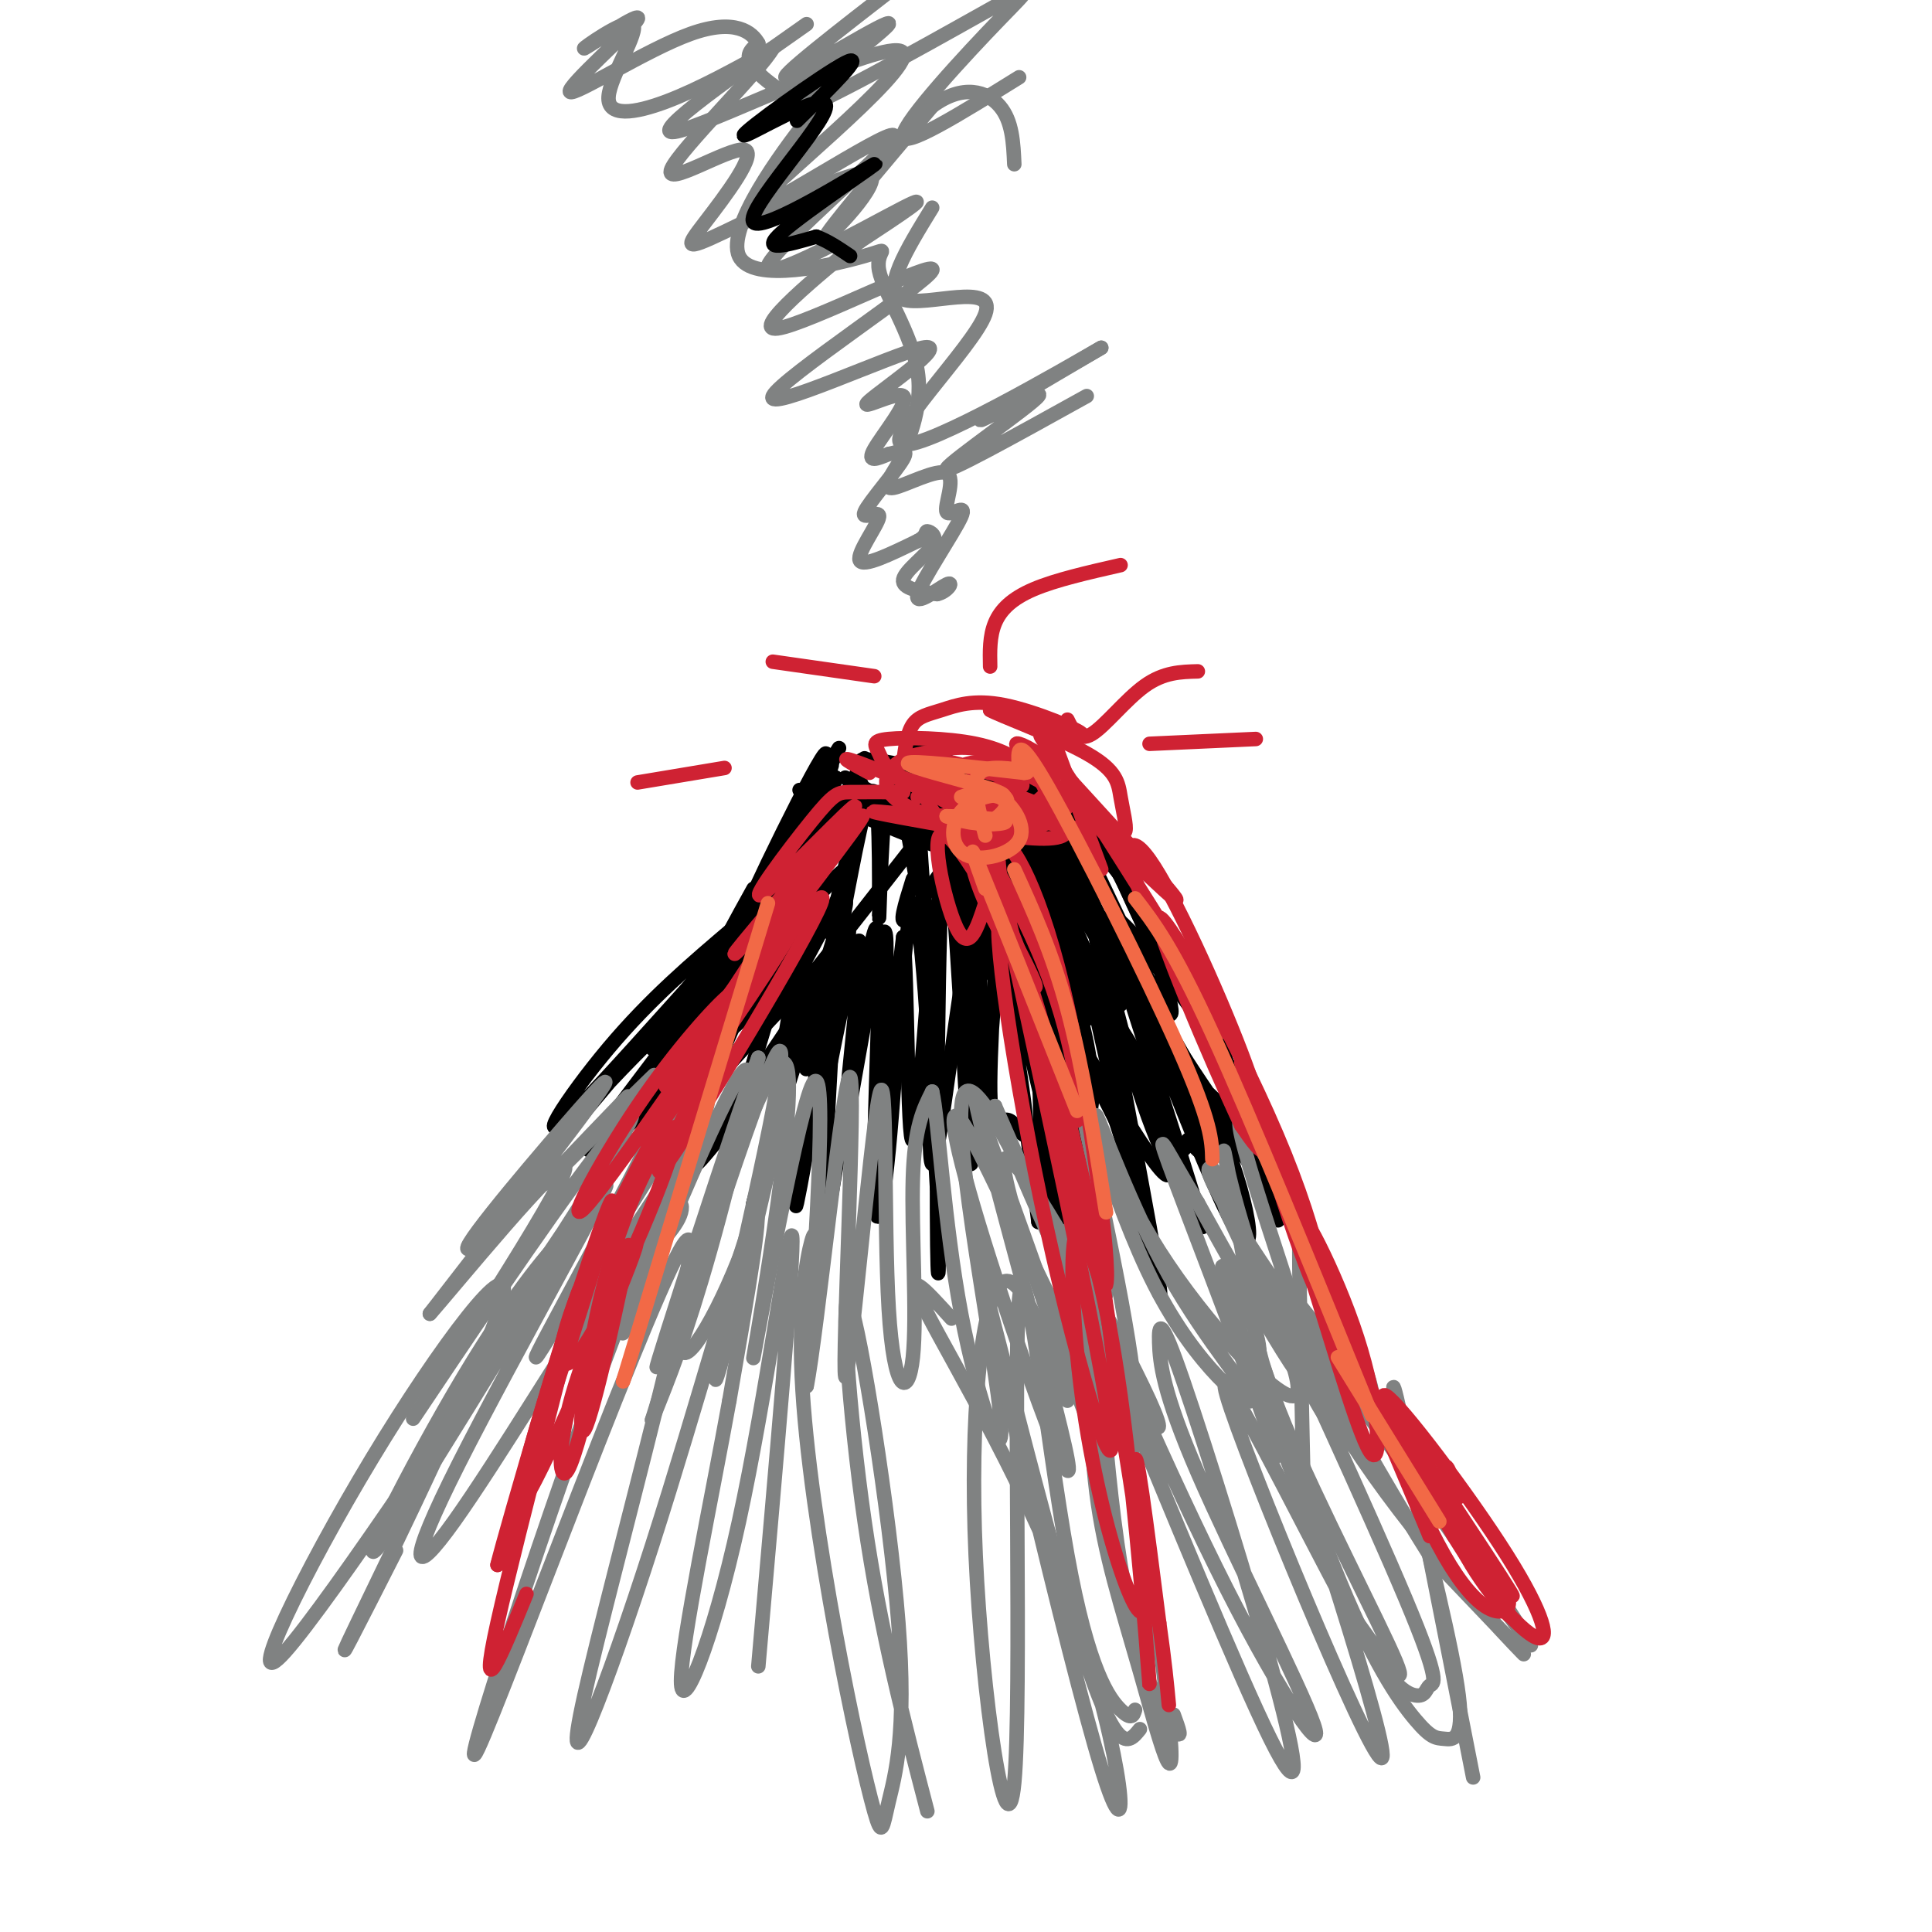 <svg viewBox='0 0 400 400' version='1.1' xmlns='http://www.w3.org/2000/svg' xmlns:xlink='http://www.w3.org/1999/xlink'><g fill='none' stroke='rgb(0,0,0)' stroke-width='3' stroke-linecap='round' stroke-linejoin='round'><path d='M179,157c-5.118,10.005 -10.236,20.010 -13,23c-2.764,2.990 -3.174,-1.033 0,-9c3.174,-7.967 9.931,-19.876 7,-15c-2.931,4.876 -15.552,26.536 -20,34c-4.448,7.464 -0.724,0.732 3,-6'/><path d='M167,166c3.885,-6.018 7.770,-12.035 3,-3c-4.770,9.035 -18.196,33.123 -17,29c1.196,-4.123 17.014,-36.456 18,-36c0.986,0.456 -12.861,33.702 -15,40c-2.139,6.298 7.431,-14.351 17,-35'/><path d='M173,161c-0.671,4.056 -10.848,31.694 -10,31c0.848,-0.694 12.722,-29.722 15,-30c2.278,-0.278 -5.041,28.194 -6,31c-0.959,2.806 4.440,-20.056 6,-26c1.560,-5.944 -0.720,5.028 -3,16'/><path d='M175,183c-0.815,5.338 -1.354,10.682 0,4c1.354,-6.682 4.600,-25.389 6,-23c1.400,2.389 0.954,25.874 1,26c0.046,0.126 0.585,-23.107 2,-28c1.415,-4.893 3.708,8.553 6,22'/><path d='M190,184c0.782,-3.358 -0.263,-22.754 0,-18c0.263,4.754 1.836,33.658 3,33c1.164,-0.658 1.920,-30.877 3,-35c1.080,-4.123 2.483,17.852 4,29c1.517,11.148 3.148,11.471 4,6c0.852,-5.471 0.926,-16.735 1,-28'/><path d='M205,171c-0.743,-9.829 -3.100,-20.402 0,-12c3.100,8.402 11.656,35.778 12,35c0.344,-0.778 -7.523,-29.709 -7,-29c0.523,0.709 9.435,31.060 11,40c1.565,8.940 -4.218,-3.530 -10,-16'/><path d='M211,189c-4.013,-9.235 -9.045,-24.323 -7,-16c2.045,8.323 11.167,40.056 10,38c-1.167,-2.056 -12.622,-37.900 -12,-40c0.622,-2.100 13.321,29.543 18,39c4.679,9.457 1.340,-3.271 -2,-16'/><path d='M218,194c-2.536,-10.258 -7.876,-27.904 -6,-21c1.876,6.904 10.967,38.359 11,36c0.033,-2.359 -8.990,-38.531 -9,-45c-0.010,-6.469 8.995,16.766 18,40'/><path d='M232,204c-1.140,-4.762 -12.991,-36.668 -12,-37c0.991,-0.332 14.822,30.911 20,40c5.178,9.089 1.702,-3.976 -4,-17c-5.702,-13.024 -13.629,-26.007 -13,-25c0.629,1.007 9.815,16.003 19,31'/><path d='M242,196c5.041,9.341 8.144,17.195 4,9c-4.144,-8.195 -15.536,-32.439 -18,-36c-2.464,-3.561 3.999,13.561 10,25c6.001,11.439 11.539,17.195 10,13c-1.539,-4.195 -10.154,-18.341 -17,-27c-6.846,-8.659 -11.923,-11.829 -17,-15'/><path d='M214,165c-4.373,-3.400 -6.807,-4.401 -8,-2c-1.193,2.401 -1.146,8.204 0,10c1.146,1.796 3.390,-0.416 3,-2c-0.390,-1.584 -3.413,-2.542 -8,2c-4.587,4.542 -10.739,14.583 -13,17c-2.261,2.417 -0.630,-2.792 1,-8'/><path d='M190,174c-8.293,10.624 -16.587,21.247 -22,28c-5.413,6.753 -7.946,9.635 -4,2c3.946,-7.635 14.370,-25.786 11,-24c-3.370,1.786 -20.534,23.510 -25,28c-4.466,4.490 3.767,-8.255 12,-21'/><path d='M162,187c-1.654,2.634 -11.788,19.718 -17,28c-5.212,8.282 -5.502,7.764 0,-4c5.502,-11.764 16.794,-34.772 15,-27c-1.794,7.772 -16.675,46.323 -16,46c0.675,-0.323 16.907,-39.521 21,-46c4.093,-6.479 -3.954,19.760 -12,46'/><path d='M153,230c1.664,-5.179 11.823,-41.126 13,-40c1.177,1.126 -6.629,39.327 -5,39c1.629,-0.327 12.694,-39.180 14,-42c1.306,-2.820 -7.149,30.395 -8,34c-0.851,3.605 5.900,-22.398 8,-28c2.100,-5.602 -0.450,9.199 -3,24'/><path d='M172,217c-1.488,9.624 -3.710,21.684 -2,13c1.710,-8.684 7.350,-38.111 8,-35c0.650,3.111 -3.692,38.762 -3,38c0.692,-0.762 6.417,-37.936 8,-40c1.583,-2.064 -0.976,30.982 -1,37c-0.024,6.018 2.488,-14.991 5,-36'/><path d='M187,194c0.951,7.344 0.829,43.706 2,42c1.171,-1.706 3.633,-41.478 4,-40c0.367,1.478 -1.363,44.206 0,45c1.363,0.794 5.818,-40.344 8,-48c2.182,-7.656 2.091,18.172 2,44'/><path d='M203,237c1.378,-6.393 3.823,-44.375 4,-49c0.177,-4.625 -1.915,24.109 -2,36c-0.085,11.891 1.836,6.940 4,8c2.164,1.060 4.570,8.129 3,-4c-1.570,-12.129 -7.115,-43.458 -6,-41c1.115,2.458 8.890,38.702 12,50c3.110,11.298 1.555,-2.351 0,-16'/><path d='M218,221c-1.356,-10.535 -4.745,-28.874 -6,-32c-1.255,-3.126 -0.377,8.960 2,20c2.377,11.040 6.251,21.034 9,23c2.749,1.966 4.372,-4.098 2,-16c-2.372,-11.902 -8.739,-29.644 -10,-29c-1.261,0.644 2.584,19.673 7,33c4.416,13.327 9.405,20.950 11,22c1.595,1.050 -0.202,-4.475 -2,-10'/><path d='M231,232c-6.015,-12.246 -20.051,-37.862 -16,-31c4.051,6.862 26.189,46.200 27,42c0.811,-4.200 -19.705,-51.938 -23,-59c-3.295,-7.062 10.630,26.554 18,42c7.370,15.446 8.185,12.723 9,10'/><path d='M246,236c2.910,3.239 5.686,6.336 0,-7c-5.686,-13.336 -19.833,-43.104 -25,-52c-5.167,-8.896 -1.354,3.079 9,22c10.354,18.921 27.249,44.786 24,39c-3.249,-5.786 -26.643,-43.225 -32,-52c-5.357,-8.775 7.321,11.112 20,31'/><path d='M242,217c6.523,8.491 12.832,14.219 15,14c2.168,-0.219 0.195,-6.386 -6,-16c-6.195,-9.614 -16.613,-22.676 -20,-25c-3.387,-2.324 0.257,6.088 8,19c7.743,12.912 19.585,30.322 22,31c2.415,0.678 -4.596,-15.378 -11,-26c-6.404,-10.622 -12.202,-15.811 -18,-21'/><path d='M232,193c-3.000,-1.000 -1.500,7.000 0,15'/><path d='M166,202c0.029,-4.191 0.057,-8.382 2,-13c1.943,-4.618 5.800,-9.663 -3,-1c-8.800,8.663 -30.256,31.033 -30,29c0.256,-2.033 22.223,-28.471 22,-27c-0.223,1.471 -22.635,30.849 -28,38c-5.365,7.151 6.318,-7.924 18,-23'/><path d='M147,205c8.828,-10.258 21.898,-24.403 15,-15c-6.898,9.403 -33.766,42.354 -32,39c1.766,-3.354 32.164,-43.012 32,-45c-0.164,-1.988 -30.890,33.696 -42,45c-11.110,11.304 -2.603,-1.770 6,-12c8.603,-10.230 17.301,-17.615 26,-25'/><path d='M152,192c7.755,-8.140 14.143,-15.991 5,-5c-9.143,10.991 -33.817,40.823 -41,49c-7.183,8.177 3.125,-5.301 18,-20c14.875,-14.699 34.317,-30.620 28,-22c-6.317,8.620 -38.393,41.782 -40,44c-1.607,2.218 27.255,-26.509 37,-36c9.745,-9.491 0.372,0.255 -9,10'/><path d='M150,212c-8.937,9.197 -26.779,27.189 -21,22c5.779,-5.189 35.178,-33.559 36,-32c0.822,1.559 -26.934,33.047 -27,33c-0.066,-0.047 27.559,-31.628 31,-33c3.441,-1.372 -17.303,27.465 -23,36c-5.697,8.535 3.651,-3.233 13,-15'/><path d='M159,223c4.767,-8.599 10.183,-22.597 8,-13c-2.183,9.597 -11.967,42.789 -11,39c0.967,-3.789 12.683,-44.559 15,-45c2.317,-0.441 -4.767,39.445 -6,45c-1.233,5.555 3.383,-23.223 8,-52'/><path d='M173,197c0.169,8.696 -3.408,56.436 -2,55c1.408,-1.436 7.800,-52.048 10,-59c2.200,-6.952 0.208,29.755 0,47c-0.208,17.245 1.367,15.027 3,-2c1.633,-17.027 3.324,-48.865 5,-50c1.676,-1.135 3.338,28.432 5,58'/><path d='M194,246c0.740,16.138 0.091,27.482 0,5c-0.091,-22.482 0.378,-78.789 2,-76c1.622,2.789 4.398,64.674 5,66c0.602,1.326 -0.971,-57.907 1,-66c1.971,-8.093 7.485,34.953 13,78'/><path d='M215,253c1.598,-5.681 -0.908,-58.882 -1,-64c-0.092,-5.118 2.229,37.847 4,55c1.771,17.153 2.990,8.495 2,-12c-0.990,-20.495 -4.190,-52.825 -3,-47c1.190,5.825 6.768,49.807 9,66c2.232,16.193 1.116,4.596 0,-7'/><path d='M226,244c-2.238,-18.375 -7.834,-60.814 -6,-60c1.834,0.814 11.096,44.881 16,67c4.904,22.119 5.448,22.290 2,3c-3.448,-19.290 -10.890,-58.040 -12,-65c-1.110,-6.960 4.111,17.868 9,34c4.889,16.132 9.444,23.566 14,31'/><path d='M249,254c-3.522,-12.644 -19.328,-59.756 -19,-61c0.328,-1.244 16.789,43.378 24,58c7.211,14.622 5.172,-0.756 -1,-16c-6.172,-15.244 -16.478,-30.356 -16,-29c0.478,1.356 11.739,19.178 23,37'/><path d='M260,243c5.060,9.464 6.208,14.625 3,5c-3.208,-9.625 -10.774,-34.036 -12,-37c-1.226,-2.964 3.887,15.518 9,34'/><path d='M175,161c16.822,9.222 33.644,18.444 30,18c-3.644,-0.444 -27.756,-10.556 -36,-14c-8.244,-3.444 -0.622,-0.222 7,3'/><path d='M176,168c11.246,3.577 35.860,11.021 43,12c7.140,0.979 -3.193,-4.506 -15,-9c-11.807,-4.494 -25.088,-7.998 -23,-6c2.088,1.998 19.544,9.499 37,17'/><path d='M218,182c7.260,2.432 6.911,0.014 -4,-5c-10.911,-5.014 -32.385,-12.622 -30,-12c2.385,0.622 28.629,9.476 34,9c5.371,-0.476 -10.131,-10.282 -19,-15c-8.869,-4.718 -11.105,-4.348 -10,-3c1.105,1.348 5.553,3.674 10,6'/><path d='M199,162c6.692,2.217 18.423,4.760 17,4c-1.423,-0.760 -16.000,-4.822 -26,-7c-10.000,-2.178 -15.423,-2.471 -9,0c6.423,2.471 24.692,7.706 27,9c2.308,1.294 -11.346,-1.353 -25,-4'/><path d='M183,164c-0.996,-1.122 9.015,-1.928 20,1c10.985,2.928 22.944,9.589 20,9c-2.944,-0.589 -20.793,-8.428 -24,-8c-3.207,0.428 8.226,9.122 15,18c6.774,8.878 8.887,17.939 11,27'/><path d='M225,211c-2.078,-3.239 -12.774,-24.837 -14,-23c-1.226,1.837 7.016,27.110 9,30c1.984,2.890 -2.290,-16.603 0,-19c2.290,-2.397 11.145,12.301 20,27'/></g>
<g fill='none' stroke='rgb(128,130,130)' stroke-width='3' stroke-linecap='round' stroke-linejoin='round'><path d='M130,227c-10.393,10.801 -20.785,21.603 -16,17c4.785,-4.603 24.749,-24.609 21,-21c-3.749,3.609 -31.211,30.833 -37,35c-5.789,4.167 10.095,-14.724 19,-25c8.905,-10.276 10.830,-11.936 5,-4c-5.830,7.936 -19.415,25.468 -33,43'/><path d='M89,272c3.472,-3.774 28.654,-34.710 28,-30c-0.654,4.710 -27.142,45.066 -31,51c-3.858,5.934 14.914,-22.554 28,-41c13.086,-18.446 20.487,-26.852 15,-17c-5.487,9.852 -23.862,37.960 -26,41c-2.138,3.040 11.961,-18.989 20,-30c8.039,-11.011 10.020,-11.006 12,-11'/><path d='M135,235c-5.427,11.788 -24.994,46.759 -24,46c0.994,-0.759 22.547,-37.248 31,-49c8.453,-11.752 3.804,1.232 -4,16c-7.804,14.768 -18.762,31.319 -15,24c3.762,-7.319 22.244,-38.509 23,-39c0.756,-0.491 -16.212,29.717 -20,36c-3.788,6.283 5.606,-11.358 15,-29'/><path d='M141,240c4.373,-7.723 7.807,-12.530 3,-5c-4.807,7.530 -17.855,27.397 -24,36c-6.145,8.603 -5.388,5.943 2,-8c7.388,-13.943 21.408,-39.170 21,-32c-0.408,7.170 -15.243,46.736 -14,45c1.243,-1.736 18.566,-44.775 24,-53c5.434,-8.225 -1.019,18.364 -6,36c-4.981,17.636 -8.491,26.318 -12,35'/><path d='M135,294c4.700,-15.239 22.449,-70.836 26,-76c3.551,-5.164 -7.097,40.105 -11,58c-3.903,17.895 -1.060,8.417 3,-8c4.060,-16.417 9.336,-39.771 10,-42c0.664,-2.229 -3.283,16.669 -9,32c-5.717,15.331 -13.205,27.095 -13,20c0.205,-7.095 8.102,-33.047 16,-59'/><path d='M157,219c-4.009,10.474 -22.030,66.160 -21,64c1.030,-2.160 21.111,-62.167 26,-63c4.889,-0.833 -5.415,57.506 -6,61c-0.585,3.494 8.547,-47.859 12,-56c3.453,-8.141 1.226,26.929 -1,62'/><path d='M167,287c2.056,-9.780 7.695,-65.230 9,-64c1.305,1.230 -1.724,59.142 -1,62c0.724,2.858 5.199,-49.336 7,-58c1.801,-8.664 0.926,26.204 2,44c1.074,17.796 4.097,18.522 5,10c0.903,-8.522 -0.313,-26.292 0,-37c0.313,-10.708 2.157,-14.354 4,-18'/><path d='M193,226c1.256,5.115 2.394,26.904 6,46c3.606,19.096 9.678,35.500 8,20c-1.678,-15.500 -11.106,-62.904 -7,-66c4.106,-3.096 21.744,38.115 25,46c3.256,7.885 -7.872,-17.558 -19,-43'/><path d='M206,229c-0.009,0.885 9.467,24.599 19,43c9.533,18.401 19.122,31.489 13,18c-6.122,-13.489 -27.956,-53.555 -30,-50c-2.044,3.555 15.702,50.730 18,56c2.298,5.270 -10.851,-31.365 -24,-68'/><path d='M202,228c1.393,8.110 16.874,62.384 19,74c2.126,11.616 -9.104,-19.426 -16,-41c-6.896,-21.574 -9.457,-33.680 -6,-29c3.457,4.680 12.931,26.145 21,42c8.069,15.855 14.734,26.102 15,17c0.266,-9.102 -5.867,-37.551 -12,-66'/><path d='M223,225c0.348,-2.638 7.219,23.766 16,41c8.781,17.234 19.471,25.298 20,24c0.529,-1.298 -9.104,-11.958 -17,-26c-7.896,-14.042 -14.055,-31.465 -15,-33c-0.945,-1.535 3.322,12.817 13,28c9.678,15.183 24.765,31.195 28,30c3.235,-1.195 -5.383,-19.598 -14,-38'/><path d='M254,251c-2.630,-7.857 -2.206,-8.499 -3,-9c-0.794,-0.501 -2.807,-0.861 6,13c8.807,13.861 28.433,41.942 27,33c-1.433,-8.942 -23.924,-54.907 -27,-56c-3.076,-1.093 13.264,42.688 15,53c1.736,10.312 -11.132,-12.844 -24,-36'/><path d='M248,249c-6.075,-9.992 -9.264,-16.973 -6,-8c3.264,8.973 12.981,33.900 18,48c5.019,14.100 5.340,17.373 3,4c-2.340,-13.373 -7.340,-43.393 -9,-52c-1.660,-8.607 0.019,4.198 6,21c5.981,16.802 16.264,37.601 18,34c1.736,-3.601 -5.075,-31.600 -8,-42c-2.925,-10.400 -1.962,-3.200 -1,4'/><path d='M269,258c0.000,9.833 0.500,32.417 1,55'/><path d='M135,258c0.038,-2.969 0.077,-5.938 -8,6c-8.077,11.938 -24.269,38.784 -33,51c-8.731,12.216 -10.001,9.804 1,-12c11.001,-21.804 34.274,-63.000 30,-57c-4.274,6.000 -36.094,59.196 -45,72c-8.906,12.804 5.102,-14.784 16,-33c10.898,-18.216 18.685,-27.062 21,-29c2.315,-1.938 -0.843,3.031 -4,8'/><path d='M113,264c-13.368,20.497 -44.789,67.738 -54,78c-9.211,10.262 3.789,-16.456 18,-40c14.211,-23.544 29.634,-43.916 27,-33c-2.634,10.916 -23.324,53.119 -30,67c-6.676,13.881 0.662,-0.559 8,-15'/><path d='M131,263c4.562,-4.372 9.124,-8.744 10,-12c0.876,-3.256 -1.935,-5.396 -14,26c-12.065,31.396 -33.384,96.329 -28,85c5.384,-11.329 37.470,-98.920 43,-105c5.530,-6.080 -15.497,69.350 -21,94c-5.503,24.650 4.518,-1.479 14,-31c9.482,-29.521 18.423,-62.435 21,-68c2.577,-5.565 -1.212,16.217 -5,38'/><path d='M151,290c-3.568,19.789 -9.987,50.263 -10,58c-0.013,7.737 6.381,-7.263 12,-33c5.619,-25.737 10.463,-62.211 11,-59c0.537,3.211 -3.231,46.105 -7,89'/><path d='M169,260c-0.045,-3.126 -0.090,-6.252 -1,-3c-0.910,3.252 -2.685,12.881 -2,28c0.685,15.119 3.830,35.727 7,53c3.170,17.273 6.365,31.212 8,37c1.635,5.788 1.712,3.424 3,-2c1.288,-5.424 3.789,-13.907 2,-37c-1.789,-23.093 -7.866,-60.794 -10,-66c-2.134,-5.206 -0.324,22.084 3,45c3.324,22.916 8.162,41.458 13,60'/><path d='M197,273c-5.232,-5.782 -10.464,-11.565 -5,-1c5.464,10.565 21.624,37.477 31,64c9.376,26.523 11.967,52.656 5,30c-6.967,-22.656 -23.491,-94.100 -25,-102c-1.509,-7.900 11.997,47.743 20,74c8.003,26.257 10.501,23.129 13,20'/><path d='M229,268c-5.323,-9.978 -10.646,-19.956 -6,-8c4.646,11.956 19.260,45.845 31,69c11.740,23.155 20.605,35.576 18,28c-2.605,-7.576 -16.681,-35.148 -24,-52c-7.319,-16.852 -7.881,-22.982 -8,-27c-0.119,-4.018 0.205,-5.922 5,8c4.795,13.922 14.060,43.671 19,62c4.940,18.329 5.554,25.237 -1,12c-6.554,-13.237 -20.277,-46.618 -34,-80'/><path d='M229,280c-6.182,-15.700 -4.638,-14.949 -4,-7c0.638,7.949 0.368,23.096 2,36c1.632,12.904 5.164,23.564 9,37c3.836,13.436 7.975,29.647 6,10c-1.975,-19.647 -10.066,-75.153 -13,-84c-2.934,-8.847 -0.713,28.964 3,52c3.713,23.036 8.918,31.296 11,34c2.082,2.704 1.041,-0.148 0,-3'/><path d='M221,290c-5.100,-14.149 -10.201,-28.299 -14,-24c-3.799,4.299 -6.297,27.045 -5,56c1.297,28.955 6.389,64.118 8,47c1.611,-17.118 -0.259,-86.516 1,-100c1.259,-13.484 5.647,28.947 10,53c4.353,24.053 8.672,29.730 11,32c2.328,2.270 2.664,1.135 3,0'/><path d='M260,283c0.755,-1.810 1.509,-3.621 -1,-10c-2.509,-6.379 -8.282,-17.327 -5,-6c3.282,11.327 15.619,44.928 24,63c8.381,18.072 12.804,20.616 15,21c2.196,0.384 2.163,-1.390 3,-2c0.837,-0.610 2.545,-0.056 -5,-18c-7.545,-17.944 -24.342,-54.387 -28,-62c-3.658,-7.613 5.823,13.604 19,33c13.177,19.396 30.051,36.970 33,40c2.949,3.030 -8.025,-8.485 -19,-20'/><path d='M296,322c-12.616,-19.955 -34.657,-59.842 -28,-53c6.657,6.842 42.013,60.414 48,70c5.987,9.586 -17.393,-24.813 -32,-45c-14.607,-20.188 -20.441,-26.164 -23,-25c-2.559,1.164 -1.843,9.467 5,26c6.843,16.533 19.812,41.295 23,49c3.188,7.705 -3.406,-1.648 -10,-11'/><path d='M279,333c-9.564,-17.597 -28.473,-56.088 -25,-44c3.473,12.088 29.329,74.755 32,75c2.671,0.245 -17.843,-61.931 -23,-77c-5.157,-15.069 5.044,16.971 13,37c7.956,20.029 13.669,28.049 17,32c3.331,3.951 4.281,3.833 6,4c1.719,0.167 4.205,0.619 3,-9c-1.205,-9.619 -6.103,-29.310 -11,-49'/><path d='M291,302c-2.600,-12.956 -3.600,-20.844 -1,-9c2.600,11.844 8.800,43.422 15,75'/></g>
<g fill='none' stroke='rgb(207,34,51)' stroke-width='3' stroke-linecap='round' stroke-linejoin='round'><path d='M190,165c0.000,0.000 0.000,0.000 0,0'/><path d='M180,160c-3.738,-2.000 -7.476,-4.000 -2,-2c5.476,2.000 20.167,8.000 20,10c-0.167,2.000 -15.190,0.000 -17,0c-1.810,-0.000 9.595,2.000 21,4'/><path d='M202,172c7.407,1.242 15.426,2.345 18,1c2.574,-1.345 -0.297,-5.140 -9,-8c-8.703,-2.860 -23.238,-4.786 -21,-3c2.238,1.786 21.249,7.283 30,9c8.751,1.717 7.241,-0.345 3,-4c-4.241,-3.655 -11.212,-8.901 -17,-11c-5.788,-2.099 -10.394,-1.049 -15,0'/><path d='M191,156c-3.882,0.656 -6.085,2.296 -7,4c-0.915,1.704 -0.540,3.473 1,5c1.540,1.527 4.245,2.812 8,4c3.755,1.188 8.560,2.278 13,2c4.440,-0.278 8.516,-1.925 10,-4c1.484,-2.075 0.377,-4.577 -2,-7c-2.377,-2.423 -6.023,-4.765 -12,-6c-5.977,-1.235 -14.284,-1.361 -18,-1c-3.716,0.361 -2.841,1.210 -2,3c0.841,1.790 1.650,4.520 8,6c6.350,1.480 18.243,1.708 21,1c2.757,-0.708 -3.621,-2.354 -10,-4'/><path d='M201,159c-3.222,-1.142 -6.276,-1.995 -8,0c-1.724,1.995 -2.119,6.840 1,10c3.119,3.160 9.751,4.635 15,4c5.249,-0.635 9.114,-3.379 11,-5c1.886,-1.621 1.792,-2.120 -1,-4c-2.792,-1.880 -8.281,-5.140 -13,-6c-4.719,-0.860 -8.669,0.681 -10,3c-1.331,2.319 -0.045,5.417 3,7c3.045,1.583 7.847,1.651 12,0c4.153,-1.651 7.657,-5.021 7,-8c-0.657,-2.979 -5.473,-5.565 -7,-6c-1.527,-0.435 0.237,1.283 2,3'/><path d='M213,157c7.911,7.978 26.689,26.422 30,29c3.311,2.578 -8.844,-10.711 -21,-24'/><path d='M222,162c-5.928,-7.895 -10.248,-15.632 -2,-3c8.248,12.632 29.065,45.632 33,53c3.935,7.368 -9.012,-10.896 -15,-23c-5.988,-12.104 -5.017,-18.049 0,-11c5.017,7.049 14.082,27.090 19,40c4.918,12.910 5.691,18.689 5,20c-0.691,1.311 -2.845,-1.844 -5,-5'/><path d='M257,233c-6.027,-12.812 -18.596,-42.342 -17,-43c1.596,-0.658 17.356,27.556 26,49c8.644,21.444 10.174,36.120 6,27c-4.174,-9.120 -14.050,-42.034 -15,-46c-0.950,-3.966 7.025,21.017 15,46'/><path d='M272,266c4.962,15.927 9.866,32.743 12,35c2.134,2.257 1.498,-10.046 -3,-24c-4.498,-13.954 -12.856,-29.558 -11,-23c1.856,6.558 13.928,35.279 26,64'/><path d='M296,318c0.612,1.247 -10.856,-27.635 -12,-30c-1.144,-2.365 8.038,21.786 15,34c6.962,12.214 11.703,12.490 13,11c1.297,-1.490 -0.852,-4.745 -3,-8'/><path d='M302,310c-1.276,-3.860 -2.553,-7.720 -3,-6c-0.447,1.720 -0.065,9.019 4,17c4.065,7.981 11.811,16.644 15,18c3.189,1.356 1.820,-4.597 -6,-17c-7.820,-12.403 -22.091,-31.258 -25,-33c-2.909,-1.742 5.546,13.629 14,29'/><path d='M301,318c6.609,10.828 16.132,23.397 9,12c-7.132,-11.397 -30.920,-46.761 -30,-46c0.920,0.761 26.549,37.646 32,45c5.451,7.354 -9.274,-14.823 -24,-37'/><path d='M187,164c-4.253,-0.015 -8.507,-0.030 -11,0c-2.493,0.030 -3.226,0.105 -8,6c-4.774,5.895 -13.589,17.611 -10,15c3.589,-2.611 19.582,-19.549 19,-18c-0.582,1.549 -17.738,21.585 -23,28c-5.262,6.415 1.369,-0.793 8,-8'/><path d='M162,187c6.715,-7.509 19.502,-22.280 16,-17c-3.502,5.280 -23.292,30.611 -33,44c-9.708,13.389 -9.334,14.836 0,3c9.334,-11.836 27.628,-36.956 25,-30c-2.628,6.956 -26.180,45.987 -32,54c-5.820,8.013 6.090,-14.994 18,-38'/><path d='M156,203c6.092,-10.348 12.322,-17.219 6,-7c-6.322,10.219 -25.197,37.528 -28,40c-2.803,2.472 10.467,-19.893 19,-33c8.533,-13.107 12.331,-16.957 4,-4c-8.331,12.957 -28.790,42.720 -35,50c-6.210,7.280 1.828,-7.925 10,-20c8.172,-12.075 16.478,-21.022 19,-23c2.522,-1.978 -0.739,3.011 -4,8'/><path d='M147,214c-6.516,11.904 -20.808,37.663 -27,53c-6.192,15.337 -4.286,20.252 2,10c6.286,-10.252 16.952,-35.673 18,-42c1.048,-6.327 -7.523,6.438 -13,24c-5.477,17.562 -7.859,39.921 -6,37c1.859,-2.921 7.960,-31.120 9,-37c1.040,-5.880 -2.980,10.560 -7,27'/><path d='M123,286c-2.330,9.089 -4.657,18.310 -6,19c-1.343,0.690 -1.704,-7.153 3,-21c4.704,-13.847 14.473,-33.699 11,-24c-3.473,9.699 -20.189,48.950 -23,51c-2.811,2.050 8.282,-33.102 14,-50c5.718,-16.898 6.062,-15.542 2,-2c-4.062,13.542 -12.531,39.271 -21,65'/><path d='M103,324c1.679,-7.012 16.375,-57.042 17,-57c0.625,0.042 -12.821,50.155 -17,69c-4.179,18.845 0.911,6.423 6,-6'/><path d='M204,187c-1.700,5.257 -3.400,10.514 -6,5c-2.600,-5.514 -6.099,-21.797 -2,-19c4.099,2.797 15.796,24.676 18,30c2.204,5.324 -5.085,-5.907 -9,-14c-3.915,-8.093 -4.458,-13.046 -5,-18'/><path d='M200,171c2.588,2.140 11.557,16.490 17,31c5.443,14.510 7.358,29.181 6,30c-1.358,0.819 -5.991,-12.214 -10,-26c-4.009,-13.786 -7.394,-28.324 -6,-31c1.394,-2.676 7.568,6.510 13,29c5.432,22.490 10.124,58.283 9,62c-1.124,3.717 -8.062,-24.641 -15,-53'/><path d='M214,213c-6.217,-25.074 -14.261,-61.258 -10,-42c4.261,19.258 20.827,93.959 25,119c4.173,25.041 -4.046,0.423 -11,-30c-6.954,-30.423 -12.641,-66.652 -11,-70c1.641,-3.348 10.612,26.186 16,49c5.388,22.814 7.194,38.907 9,55'/><path d='M232,294c2.711,16.833 4.988,31.414 5,37c0.012,5.586 -2.240,2.177 -5,-6c-2.760,-8.177 -6.026,-21.123 -8,-36c-1.974,-14.877 -2.656,-31.685 -1,-34c1.656,-2.315 5.650,9.864 9,34c3.350,24.136 6.056,60.229 6,60c-0.056,-0.229 -2.873,-36.780 -3,-45c-0.127,-8.220 2.437,11.890 5,32'/><path d='M240,336c1.167,8.167 1.583,12.583 2,17'/><path d='M221,149c1.133,2.311 2.267,4.622 5,3c2.733,-1.622 7.067,-7.178 11,-10c3.933,-2.822 7.467,-2.911 11,-3'/><path d='M181,140c0.000,0.000 -21.000,-3.000 -21,-3'/><path d='M150,159c0.000,0.000 -18.000,3.000 -18,3'/><path d='M205,138c-0.067,-3.133 -0.133,-6.267 1,-9c1.133,-2.733 3.467,-5.067 8,-7c4.533,-1.933 11.267,-3.467 18,-5'/><path d='M238,154c0.000,0.000 22.000,-1.000 22,-1'/><path d='M187,158c0.402,-3.128 0.804,-6.255 2,-8c1.196,-1.745 3.187,-2.107 6,-3c2.813,-0.893 6.450,-2.317 13,-1c6.550,1.317 16.014,5.376 16,6c-0.014,0.624 -9.507,-2.188 -19,-5'/><path d='M205,147c1.191,0.834 13.670,5.419 20,9c6.330,3.581 6.512,6.156 7,9c0.488,2.844 1.282,5.955 1,7c-0.282,1.045 -1.641,0.022 -3,-1'/><path d='M218,153c0.000,0.000 10.000,27.000 10,27'/></g>
<g fill='none' stroke='rgb(242,105,70)' stroke-width='3' stroke-linecap='round' stroke-linejoin='round'><path d='M204,184c-2.083,-5.833 -4.167,-11.667 -1,-4c3.167,7.667 11.583,28.833 20,50'/><path d='M210,180c3.917,8.583 7.833,17.167 11,29c3.167,11.833 5.583,26.917 8,42'/><path d='M211,159c-0.311,-3.800 -0.622,-7.600 6,4c6.622,11.600 20.178,38.600 27,54c6.822,15.400 6.911,19.200 7,23'/><path d='M235,186c3.917,5.083 7.833,10.167 16,28c8.167,17.833 20.583,48.417 33,79'/><path d='M277,281c0.000,0.000 21.000,34.000 21,34'/><path d='M159,187c0.000,0.000 -30.000,99.000 -30,99'/><path d='M199,165c2.623,-0.865 5.246,-1.729 8,0c2.754,1.729 5.640,6.052 4,9c-1.640,2.948 -7.807,4.522 -11,3c-3.193,-1.522 -3.413,-6.140 -1,-9c2.413,-2.860 7.457,-3.962 9,-3c1.543,0.962 -0.416,3.989 -3,5c-2.584,1.011 -5.792,0.005 -9,-1'/><path d='M196,169c1.768,-0.010 10.690,0.464 12,1c1.310,0.536 -4.990,1.132 -7,0c-2.010,-1.132 0.271,-3.994 2,-5c1.729,-1.006 2.907,-0.156 4,0c1.093,0.156 2.102,-0.381 -3,-2c-5.102,-1.619 -16.315,-4.320 -16,-5c0.315,-0.680 12.157,0.660 24,2'/><path d='M212,160c2.619,-0.036 -2.833,-1.125 -6,-1c-3.167,0.125 -4.048,1.464 -4,4c0.048,2.536 1.024,6.268 2,10'/></g>
<g fill='none' stroke='rgb(128,130,130)' stroke-width='3' stroke-linecap='round' stroke-linejoin='round'><path d='M225,82c-14.911,8.274 -29.821,16.548 -29,15c0.821,-1.548 17.375,-12.917 19,-15c1.625,-2.083 -11.679,5.119 -12,5c-0.321,-0.119 12.339,-7.560 25,-15'/><path d='M228,72c-6.738,3.858 -36.085,21.003 -41,20c-4.915,-1.003 14.600,-20.155 17,-27c2.400,-6.845 -12.314,-1.384 -17,-3c-4.686,-1.616 0.657,-10.308 6,-19'/><path d='M211,16c-12.155,7.549 -24.309,15.098 -24,12c0.309,-3.098 13.082,-16.843 20,-24c6.918,-7.157 7.981,-7.724 -4,-1c-11.981,6.724 -37.005,20.741 -39,20c-1.995,-0.741 19.040,-16.238 20,-18c0.960,-1.762 -18.154,10.211 -21,11c-2.846,0.789 10.577,-9.605 24,-20'/><path d='M167,5c-17.448,12.270 -34.897,24.539 -26,22c8.897,-2.539 44.139,-19.888 46,-16c1.861,3.888 -29.659,29.011 -31,32c-1.341,2.989 27.496,-16.158 29,-15c1.504,1.158 -24.326,22.619 -26,27c-1.674,4.381 20.807,-8.320 28,-12c7.193,-3.680 -0.904,1.660 -9,7'/><path d='M178,50c-7.872,6.369 -23.052,18.790 -17,18c6.052,-0.790 33.338,-14.791 32,-12c-1.338,2.791 -31.298,22.375 -33,26c-1.702,3.625 24.853,-8.708 31,-10c6.147,-1.292 -8.115,8.458 -11,11c-2.885,2.542 5.608,-2.123 7,-1c1.392,1.123 -4.317,8.035 -6,11c-1.683,2.965 0.658,1.982 3,1'/><path d='M184,94c1.705,-0.312 4.468,-1.592 3,1c-1.468,2.592 -7.167,9.056 -8,11c-0.833,1.944 3.199,-0.630 3,1c-0.199,1.630 -4.628,7.466 -4,9c0.628,1.534 6.314,-1.233 12,-4'/><path d='M190,112c2.131,-1.152 1.458,-2.030 2,-2c0.542,0.030 2.300,0.970 1,3c-1.300,2.030 -5.657,5.152 -6,7c-0.343,1.848 3.329,2.424 7,3'/><path d='M194,123c2.063,-0.377 3.720,-2.818 2,-2c-1.720,0.818 -6.818,4.897 -6,2c0.818,-2.897 7.551,-12.768 9,-16c1.449,-3.232 -2.385,0.175 -3,-1c-0.615,-1.175 1.988,-6.932 0,-8c-1.988,-1.068 -8.568,2.552 -11,3c-2.432,0.448 -0.716,-2.276 1,-5'/><path d='M186,96c1.626,-3.883 5.191,-11.091 4,-19c-1.191,-7.909 -7.140,-16.519 -8,-21c-0.860,-4.481 3.368,-4.834 -3,-3c-6.368,1.834 -23.331,5.856 -26,0c-2.669,-5.856 8.955,-21.590 14,-28c5.045,-6.410 3.512,-3.495 0,-4c-3.512,-0.505 -9.003,-4.430 -11,-7c-1.997,-2.570 -0.498,-3.785 1,-5'/><path d='M157,9c-1.210,-2.235 -4.733,-5.323 -14,-2c-9.267,3.323 -24.276,13.056 -25,12c-0.724,-1.056 12.836,-12.903 14,-15c1.164,-2.097 -10.069,5.554 -11,6c-0.931,0.446 8.441,-6.313 10,-5c1.559,1.313 -4.696,10.700 -5,15c-0.304,4.300 5.342,3.514 12,1c6.658,-2.514 14.329,-6.757 22,-11'/><path d='M160,10c-2.372,4.419 -19.301,20.967 -21,25c-1.699,4.033 11.834,-4.448 15,-4c3.166,0.448 -4.033,9.824 -8,15c-3.967,5.176 -4.703,6.150 4,2c8.703,-4.150 26.843,-13.425 30,-12c3.157,1.425 -8.669,13.550 -9,13c-0.331,-0.550 10.835,-13.775 22,-27'/><path d='M193,22c6.400,-4.733 11.400,-3.067 14,0c2.600,3.067 2.800,7.533 3,12'/></g>
<g fill='none' stroke='rgb(0,0,0)' stroke-width='3' stroke-linecap='round' stroke-linejoin='round'><path d='M165,25c7.309,-7.182 14.617,-14.363 10,-12c-4.617,2.363 -21.160,14.272 -21,15c0.160,0.728 17.024,-9.725 17,-6c-0.024,3.725 -16.934,21.627 -15,24c1.934,2.373 22.713,-10.784 25,-12c2.287,-1.216 -13.918,9.510 -19,14c-5.082,4.490 0.959,2.745 7,1'/><path d='M169,49c2.333,0.833 4.667,2.417 7,4'/></g>
</svg>